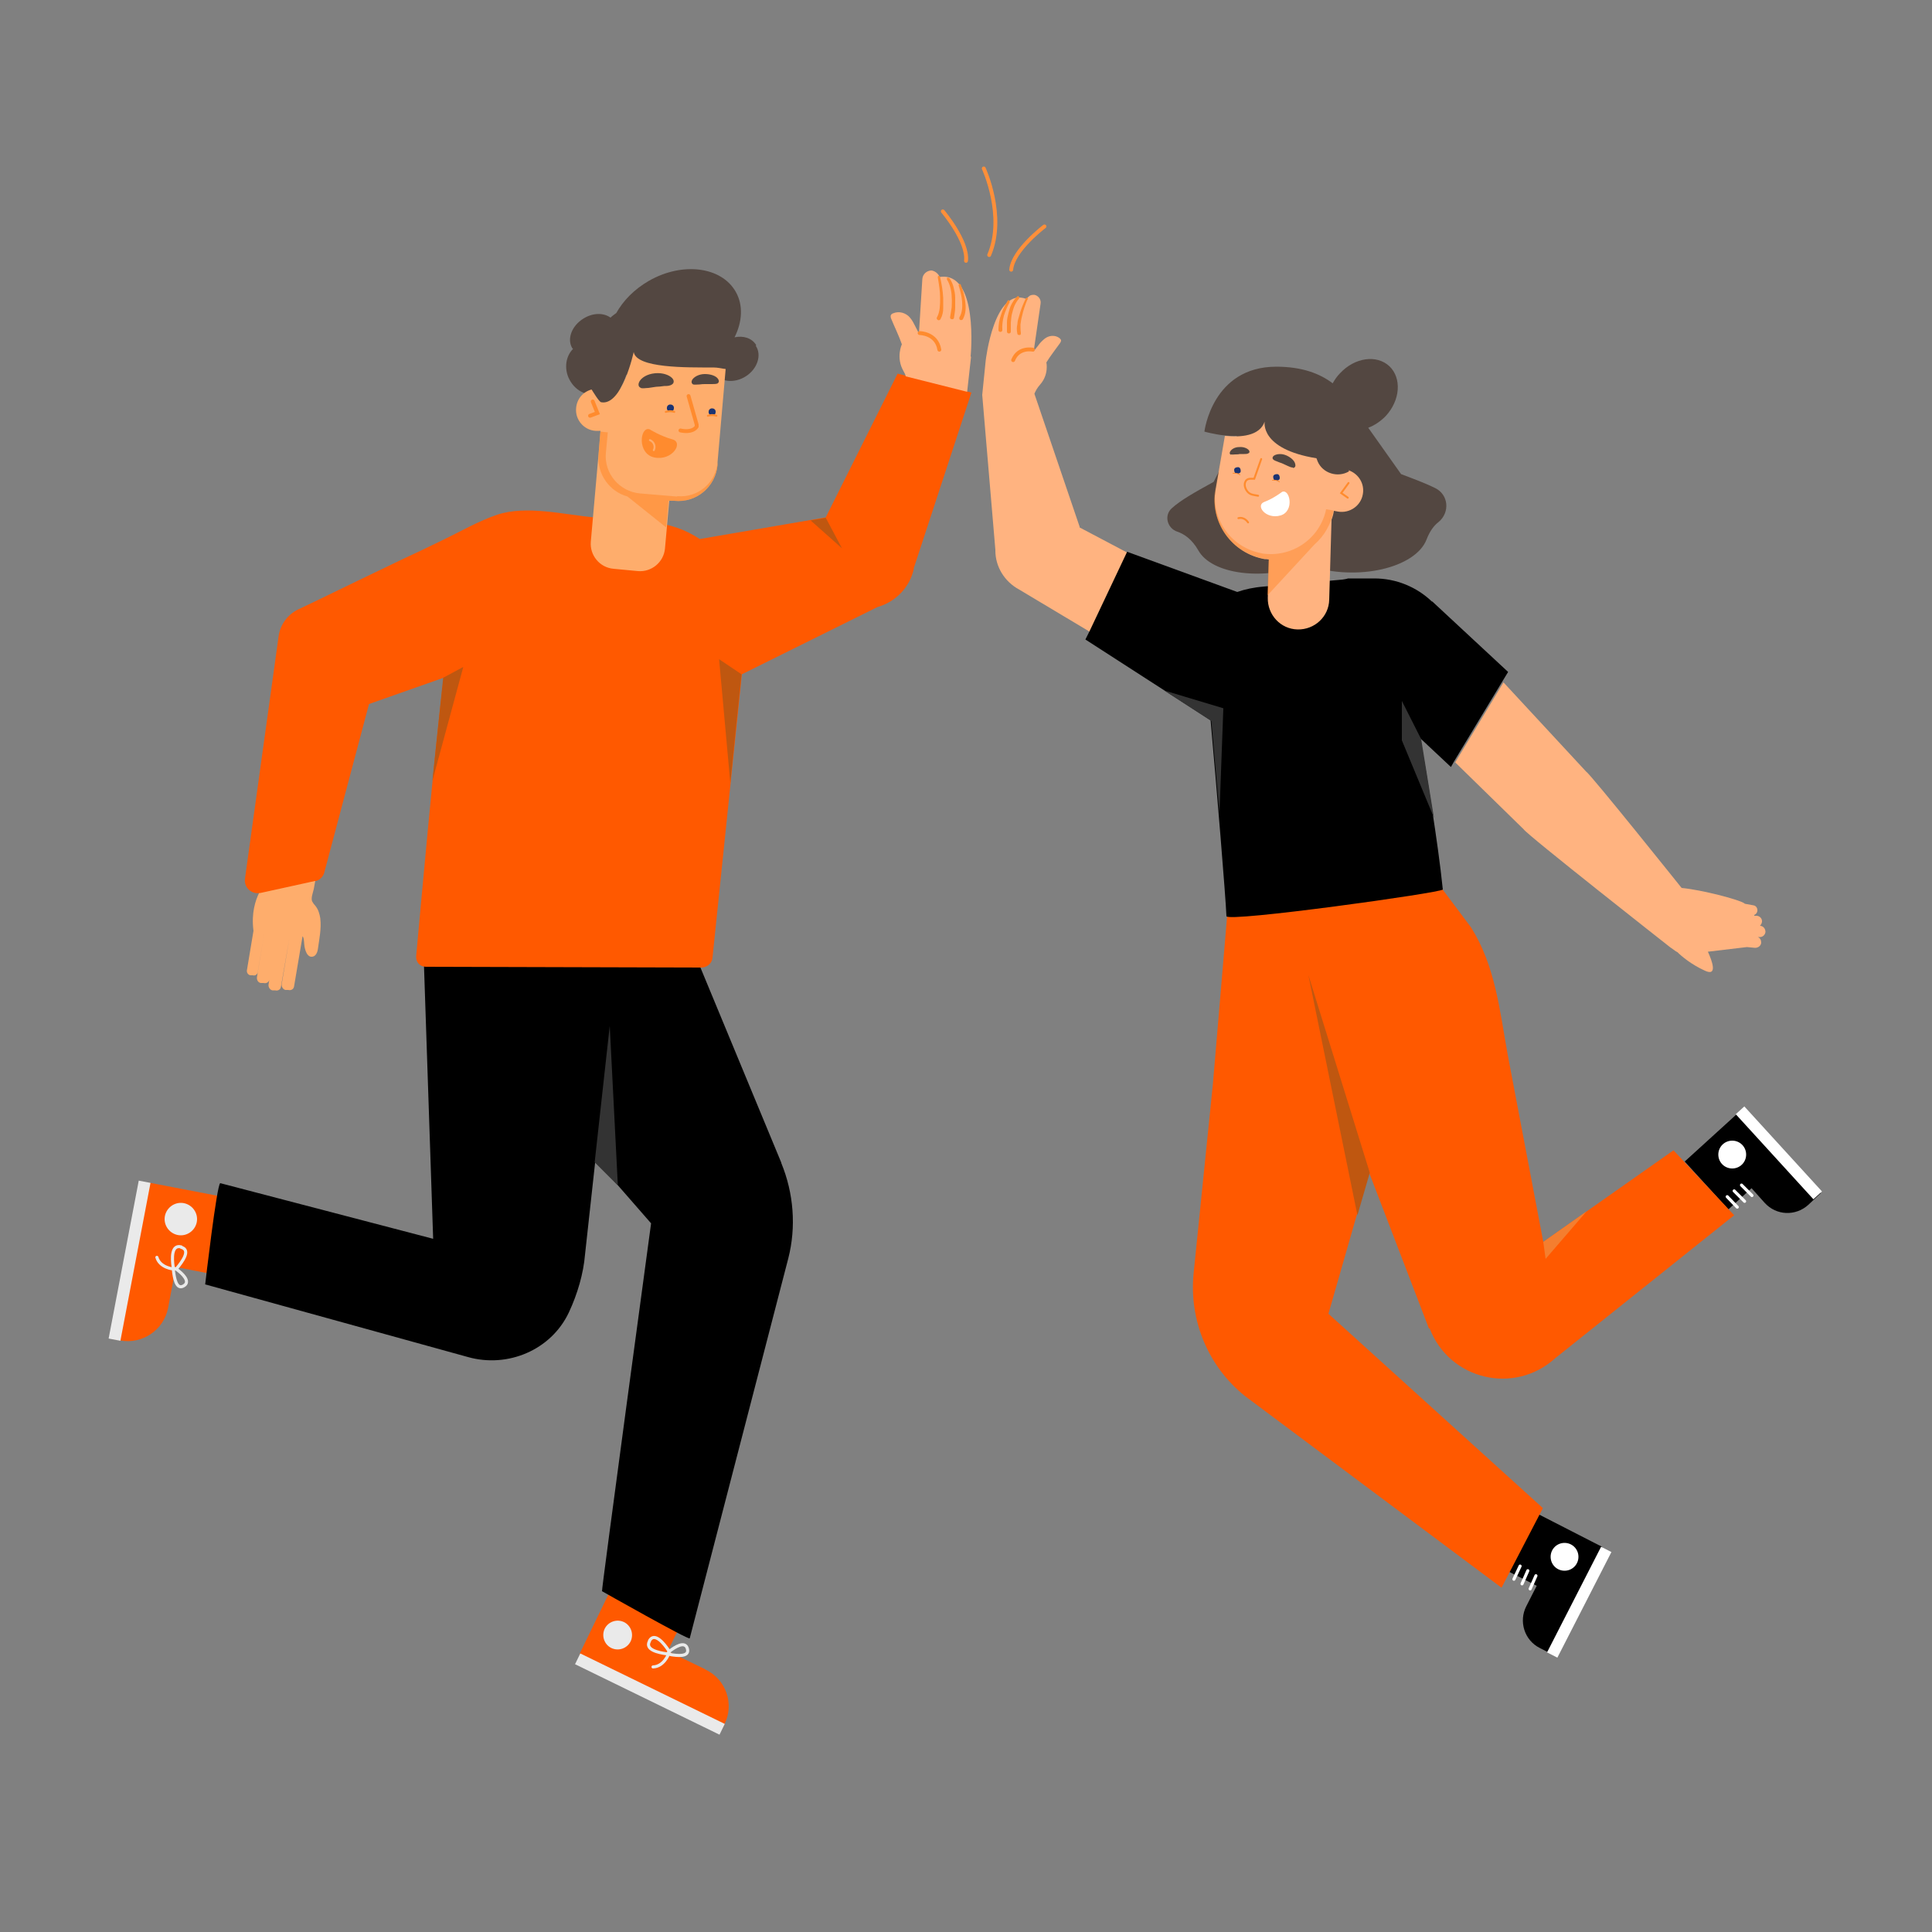<svg xmlns="http://www.w3.org/2000/svg" viewBox="0 0 500 500"><rect x="0" y="0" width="500" height="500" fill="#808080" stroke="none"/><defs><style>      .cls-1 {        stroke: #eaeaea;      }      .cls-1, .cls-2, .cls-3, .cls-4, .cls-5, .cls-6, .cls-7, .cls-8, .cls-9 {        fill: none;      }      .cls-1, .cls-3, .cls-4, .cls-5, .cls-6, .cls-7, .cls-8, .cls-9 {        stroke-linecap: round;      }      .cls-1, .cls-8 {        stroke-linejoin: round;        stroke-width: .8px;      }      .cls-10 {        fill: #534741;      }      .cls-11 {        fill: #fff;      }      .cls-12 {        opacity: .5;      }      .cls-12, .cls-13, .cls-14 {        fill: #ff8b2e;      }      .cls-15 {        fill: #ffb380;      }      .cls-3, .cls-4, .cls-5 {        stroke: #ff8b2e;      }      .cls-3, .cls-4, .cls-5, .cls-6, .cls-7, .cls-9 {        stroke-miterlimit: 10;      }      .cls-4, .cls-9 {        stroke-width: .5px;      }      .cls-13 {        opacity: .6;      }      .cls-16 {        fill: #333;      }      .cls-5 {        stroke-width: .2px;      }      .cls-17 {        fill: #1c3472;      }      .cls-18 {        fill: #ff5900;      }      .cls-19 {        fill: #bf5710;      }      .cls-20 {        fill: #fead6c;      }      .cls-6 {        stroke: #fb8e77;      }      .cls-7 {        stroke: #ff8f39;      }      .cls-8 {        stroke: #fff;      }      .cls-9 {        stroke: #fead6c;      }      .cls-21 {        fill: #eaeaea;      }      .cls-22 {        fill: #f47e2f;      }    </style></defs><g><g id="OBJECTS"><g><g><g><g><path d="M414,400l-16-8.2-7.6,14.9,7.3,3.7-2.7,5.3c-2,3.9-.5,8.8,3.5,10.8l3.9,2,6.3-12.4h0s6.5-12.6,6.5-12.6c.6-1.3.1-2.8-1.1-3.5Z"></path><rect class="cls-11" x="393.4" y="413" width="30.7" height="3" transform="translate(963.9 239.6) rotate(117.1)"></rect><line class="cls-8" x1="391.8" y1="408.7" x2="393.4" y2="405.3"></line><line class="cls-8" x1="393.9" y1="409.9" x2="395.4" y2="406.5"></line><line class="cls-8" x1="396" y1="411.2" x2="397.5" y2="407.8"></line></g><path class="cls-11" d="M408.5,402.9c0,2-1.6,3.6-3.6,3.6s-3.6-1.6-3.6-3.6,1.6-3.6,3.6-3.6,3.6,1.6,3.6,3.6Z"></path></g><g><path d="M460.7,297.3h0s-7.8-8.6-7.8-8.6c-1-1-2.6-1.1-3.6-.2l-13.3,12.1,11.3,12.4,6-5.5,3.4,3.8c3,3.3,8,3.5,11.3.5l3.2-3-10.6-11.6Z"></path><rect class="cls-11" x="445.8" y="296.8" width="29.8" height="3" transform="translate(370 -243) rotate(47.6)"></rect><line class="cls-8" x1="449.6" y1="312.4" x2="447" y2="309.7"></line><line class="cls-8" x1="451.5" y1="310.9" x2="448.8" y2="308.2"></line><line class="cls-8" x1="453.4" y1="309.4" x2="450.7" y2="306.7"></line><path class="cls-11" d="M451.9,298.8c0,2-1.6,3.6-3.6,3.6s-3.6-1.6-3.6-3.6,1.6-3.6,3.6-3.6,3.6,1.6,3.6,3.6Z"></path></g><g><path class="cls-18" d="M370,343.8c5.1,13.3,21.9,17.3,32.5,7.7l46.3-37-15.7-16.8-33.7,23.7-9.2-48.4c-2.1-11.6-3.2-23-9.5-33l-10.5-14-43.9,4.4-7.9-3-4.5,53.1-5,49.1c-1.2,12.1,3.8,24.1,13.3,31.7l66.4,49.6,10.7-20.6-55.5-50.3,10.5-36.6,15.5,40.4Z"></path><polygon class="cls-19" points="338.6 252.3 351.3 314.5 354.5 303.5 338.6 252.3"></polygon></g><polygon class="cls-22" points="399.4 321.4 400 325.8 410.6 313.5 399.4 321.4"></polygon></g><g><path class="cls-15" d="M455.5,239.5h0c.3-.2.4-.5.5-.9.1-.8-.5-1.5-1.3-1.6h-.7c0-.1,0-.1,0-.1,0,0,0,0,0-.1.4-.2.7-.5.8-1,.1-.7-.3-1.4-1-1.5l-2.2-.4c-.1,0-.2-.2-.3-.2-1.4-.9-10.8-3.4-16.1-3.9,0,0-23.6-29.5-24.7-30.1l-21.4-23.1-12.5,20.7,17.7,17.3c.7,1.3,38,30.6,38,30.6h0s.3.2.3.2h0s0,0,0,0l1.1.8c.1,0,.3.2.4.2,1.1,1.1,3.6,3.2,7.1,4.8,3.4,1.6,1.9-2.5.8-4.9l10.1-1.2,2.1.2c.8,0,1.5-.5,1.6-1.3,0-.7-.3-1.3-.9-1.5,0,0,.1,0,.2,0h.2c.8.1,1.5-.5,1.6-1.3,0-.8-.5-1.5-1.3-1.6Z"></path><g><path class="cls-15" d="M279.4,136.3l-11.7-34.4c.3-.7.7-1.5,1.5-2.4,2.3-2.6,1.6-5.7,1.6-5.7,1.1-1.8,2.4-3.4,3.6-5.1.1-.2.2-.4.2-.6,0-.2-.2-.4-.4-.6-1.2-.9-2.8-.7-3.9.2-.6.5-1.2,1.1-1.6,1.7-.2.3-1,1.2-1.2,1.6l1.8-12.4c.2-1.1-.6-2.1-1.6-2.3-.5,0-1,0-1.4.4-.3.2-.5.5-.6.8,0,0,0-.1,0-.1-8.4-3.4-10.6,15.9-10.6,15.9l-.9,8.9,3.4,40.1c0,0,0,.1,0,.2,0,4.1,2.3,8,6.2,10.1l18.4,11,9.7-20.5-12.5-6.6ZM267.4,91.2s0,0,0,0h0s0,0,0,0Z"></path><g><path class="cls-3" d="M267.3,90.5s-3.7-.8-5.1,2.7"></path><path class="cls-14" d="M265.9,77.5c-.6,1.4-1.1,2.9-1.4,4.3-.2.7-.3,1.5-.4,2.2,0,.7,0,1.5.1,2.1h0c0,.3,0,.6-.3.6-.3,0-.5,0-.6-.3,0,0,0,0,0,0-.2-.9-.2-1.7,0-2.5,0-.8.3-1.6.5-2.3.4-1.5,1-3,1.7-4.4,0-.1.2-.2.4-.1.1,0,.2.2.1.4h0Z"></path><path class="cls-14" d="M263.8,77.2c-.5.5-.9,1.2-1.2,1.8-.3.7-.5,1.4-.7,2.2-.2.7-.2,1.5-.3,2.3,0,.8,0,1.5,0,2.3h0c0,.3-.2.5-.5.5s-.5-.2-.5-.5c0,0,0,0,0,0,0-.8,0-1.6,0-2.4,0-.8.2-1.6.4-2.4.2-.8.4-1.6.8-2.3.4-.7.8-1.4,1.5-2,.1-.1.3,0,.4,0,.1.1,0,.3,0,.4h0Z"></path><path class="cls-14" d="M261.3,78.2c-.6,1.1-1.1,2.3-1.5,3.5-.3,1.2-.5,2.5-.4,3.7h0c0,.3-.2.5-.5.5-.3,0-.5-.2-.5-.5,0,0,0,0,0,0,0-1.4.2-2.7.7-4,.4-1.3,1-2.4,1.7-3.6,0-.1.3-.2.4,0,.1,0,.2.3,0,.4h0Z"></path></g></g><g><path d="M370.7,155.8c-4-3.9-9.4-6.1-15-6.1h-2.8c-.6,0-1.2,0-1.9,0h-.5s-1.7,0-1.7,0h0c0,.1-1.4.3-1.4.3l-20.3,1.8c-2.6.2-4.9.7-6.9,1.4h0s-28.5-10.4-28.5-10.4l-9.7,20.5-1.1,2.2,32.4,20.9c1.6,17.9,3.9,45.7,4.1,50.7,0,1.7,56-6.1,56-6.9-1.3-12.7-4.3-30.3-5.8-39.1l7.9,7.4.9-1.6,12.5-20.7,1.4-2.3-19.8-18.4Z"></path><polygon class="cls-16" points="301.3 178.7 316.6 183.3 315.6 210.5 313.5 186.6 301.3 178.7"></polygon><polygon class="cls-16" points="367.8 191.3 362.8 181.4 362.8 191.6 371.1 211.6 367.8 191.3"></polygon></g></g><g><path class="cls-10" d="M371.4,126.3c-2.2-1.1-5.1-2.2-8.8-3.6l-8.5-12c1.6-.6,3.1-1.6,4.5-3,3.8-4.1,4.2-9.8,1-12.9-3.3-3.1-9-2.3-12.8,1.8-.8.8-1.4,1.7-1.9,2.6-3.3-2.5-7.9-4.3-14.6-4.3-16.6,0-18.6,16.8-18.6,16.8,0,0,2.4.7,5.3,1,1,.1,2.1.2,3.1.1l-6,11.9c-5.1,2.8-8.6,4.8-10.8,6.8-2.1,1.8-1.3,5.2,1.4,6.1,1.8.6,3.8,2,5.4,4.8,3.5,6.3,16.9,8,28.5,3.6v.4c12.9,4.2,27.8.5,30.6-6.8.8-2.1,1.9-3.6,3.1-4.5,3-2.5,2.6-7.1-.9-8.8Z"></path><path class="cls-6" d="M323.6,118.5"></path><g><g><path class="cls-15" d="M349.1,121.6v.4s0,0,0,0c-2.9,1.7-6.8.5-8.1-2.6-.1-.3-.2-.5-.3-.8-14.8-2.4-13.4-9.5-13.4-9.5-1.3,3.8-6.3,4.1-10.3,3.7l-2.4,13.9c-1.5,8.5,4.2,16.5,12.7,18,.4,0,.7,0,1.1.1l-.3,9.9c-.1,4.4,3.3,8.1,7.7,8.2,4.4.1,8.1-3.3,8.2-7.7l.6-20.7c.3-.8.5-1.5.6-2.3h0s1.1.2,1.1.2c3,.5,5.9-1.5,6.4-4.5.5-2.7-1.1-5.3-3.7-6.2Z"></path><path class="cls-12" d="M326.6,143.2c-8-1.4-13.3-8.9-12-16.9l2.4-14h0s-2.5,14.3-2.5,14.3c-1.5,8.5,4.2,16.5,12.7,18,.4,0,.7,0,1.1.1l-.3,9.4,12.2-13.2h0c2.5-2.2,4.3-5.2,4.9-8.8l-1.9-.3c-1.6,7.7-9,12.7-16.8,11.4Z"></path></g><polyline class="cls-4" points="349 125 347.1 127.6 348.8 128.8"></polyline></g><g><path class="cls-17" d="M329.5,123.4c0,.5.2,1,.7,1,.5,0,1-.2,1-.7,0-.5-.2-1-.7-1-.5,0-1,.2-1,.7Z"></path><path class="cls-17" d="M319.4,121.6c0,.5.2,1,.7,1,.5,0,1-.2,1-.7,0-.5-.2-1-.7-1-.5,0-1,.2-1,.7Z"></path><path class="cls-4" d="M325.6,128.3c-1-.2-1.9-.2-2.6-.9-.7-.7-1.2-2-.6-2.9.2-.4.7-.6,1.2-.6h1c0,0,1.8-5.1,1.8-5.1"></path><path class="cls-4" d="M323,135.2s-.9-1.5-2.5-1.1"></path><g><path class="cls-10" d="M334.6,121c-.4,0-.9-.2-1.3-.4-.4-.2-.9-.4-1.3-.6-.4-.2-.9-.3-1.3-.5-.5-.2-.9-.3-1.2-.6-.3-.3-.2-.8.4-1.1.6-.3,1.8-.5,3.1.1,1.3.6,2.1,1.5,2.2,2.2.2.7-.2,1-.6,1Z"></path><path class="cls-10" d="M318.6,117.6c.3.1.7,0,1.1,0,.4,0,.8,0,1.1-.1.3,0,.8,0,1.2,0,.4,0,.8,0,1.1-.2.3-.1.4-.5,0-.9-.4-.4-1.3-.8-2.4-.7-1.2,0-2,.6-2.3,1.1-.3.5-.1.8.2.9Z"></path></g><path class="cls-11" d="M331.8,127.3s-2.2,1.7-4.6,2.6c-2.4.9.4,4.6,4.2,3.5,3.7-1.1,2.4-7,.4-6.1Z"></path><path class="cls-5" d="M319.1,122.5s1.1-.2,1.8.4"></path><path class="cls-5" d="M329.3,124.3s1.1-.2,1.8.4"></path></g></g></g><g><g><g><g><g><path class="cls-18" d="M182.5,432l-9.7-4.7,3.7-7.5-18.2-8.9-8.1,16.7c-.6,1.3,0,2.8,1.2,3.4l15.9,7.7h0s19.2,9.4,19.2,9.4l1-1.9c2.6-5.2.4-11.6-4.9-14.1Z"></path><rect class="cls-21" x="147.2" y="436.9" width="41.6" height="3.1" transform="translate(209.4 -29.3) rotate(26)"></rect><g><path class="cls-1" d="M173.5,428.1c-.4,0-.5-.6-.2-.8,1.3-1,4-2.8,4.6-.6.6,2.2-2.7,1.8-4.4,1.5Z"></path><path class="cls-1" d="M168.1,424.6c1.3-2.3,3.8.8,4.9,2.5.2.3,0,.6-.1.8-.1,0-.3.1-.4.1-2-.3-5.7-1-4.4-3.3"></path></g><path class="cls-1" d="M173,428.1s-1.2,3.2-4,3.3"></path></g><path class="cls-21" d="M163.2,424.8c-.9,1.8-3.1,2.6-5,1.7-1.8-.9-2.6-3.1-1.7-5,.9-1.8,3.1-2.6,5-1.7,1.8.9,2.6,3.1,1.7,5Z"></path></g><g><g><path class="cls-18" d="M57.5,309.7l-18.2-3.5c-1.4-.3-2.7.6-3,2l-3.3,17.3h0l-4,21,2.1.4c5.7,1.1,11.3-2.7,12.4-8.4l2-10.6,8.2,1.6,3.8-19.9Z"></path><rect class="cls-21" x="12.8" y="324.7" width="41.6" height="3.1" transform="translate(360.3 354.4) rotate(100.8)"></rect><g><path class="cls-1" d="M44.9,328.9c0-.4.4-.7.8-.4,1.4,1,3.8,3.2,1.8,4.3-1.9,1.1-2.4-2.2-2.6-3.9Z"></path><path class="cls-1" d="M46.9,322.8c2.6.7.2,3.8-1.1,5.4-.2.2-.5.2-.8,0-.1,0-.2-.2-.2-.4-.3-2-.5-5.8,2.1-5.1"></path></g><path class="cls-1" d="M44.8,328.4s-3.4-.3-4.2-3"></path></g><path class="cls-21" d="M51,315.5c0,2.3-1.9,4.2-4.2,4.2s-4.2-1.9-4.2-4.2,1.9-4.2,4.2-4.2,4.2,1.9,4.2,4.2Z"></path></g><g><path d="M202.2,300.9l-21.3-51.4-20.7-5.2-28.8-3-21.7,7.8,2.4,71.5-55.1-14.4c-.9.3-3.9,26.2-3.9,26.2l68,18.8c10.3,2.9,21.5-1.8,26.1-11.5,2.3-4.9,3.8-10.2,4.2-15l2.7-24.6,14.4,16.5s-12.9,95.1-12.7,95.2c0,0,22.6,12.8,22.7,12.2l25.5-98.3c2.1-8.2,1.4-16.9-1.8-24.7Z"></path><polygon class="cls-16" points="157.8 265.5 159.9 306.8 153.9 300.8 157.8 265.5"></polygon></g></g><g><g><g><path class="cls-20" d="M82.9,237.7c-.2-1.2-.5-2.3-1.3-3.3-.3-.3-.6-.7-.8-1.1-.4-.8.2-2.3.4-3.2.1-.7.3-1.5.4-2.2,0,0-.2,0-.3,0l-14.1,3.1s0,0-.1,0c-1,2-2.1,5.3-1.5,9.9l-1.7,10.2c-.1.6.3,1.2.9,1.3h.6c.6.2,1.2-.2,1.3-.8l1.7-10.1-1.9,11.4c-.1.7.3,1.4,1,1.5h.7c.7.2,1.4-.2,1.5-.9l-.2,1.3c-.1.7.4,1.4,1,1.5h.7c.7.2,1.4-.2,1.5-.9l2.2-12.6-2,11.9c-.1.7.4,1.4,1,1.5h.7c.7.2,1.4-.2,1.5-.9l2.2-13c.4.3.4,2.1.5,2.6.2,1.2.7,2.6,1.7,2.7,1.3.1,1.7-1.3,1.8-2.2.3-2.2.9-5.1.6-7.6Z"></path><path class="cls-18" d="M250.2,101.2l-15.9-4-2-.5-18.6,37.2s-32.6,5.6-32.6,5.6c-3.6-2.4-7.8-3.9-12.4-4.3l-14.9-1.3c-7.8-.7-17.5-3.2-25.1-.7-4.8,1.6-9.6,4.4-14.2,6.6-3.5,1.7-7,3.4-10.5,5-7.7,3.7-15.4,7.4-23,11.1-1.3.6-2.5,1.2-3.8,1.8-2.7,1.3-4.7,3.9-5.1,7l-8.7,62.7c-.3,2.3,1.7,4.1,3.9,3.7,0,0,0,0,.1,0l14.1-3.1c0,0,.2,0,.3,0,1-.3,1.8-1.1,2.1-2.1l11.6-43.7,19.3-6.8c-2.4,19.7-6.1,61.2-7.1,72.1-.1,1.5,1,2.7,2.5,2.7l71.3.2c1.5,0,2.8-1.1,2.9-2.6l7.6-73.3,35.1-17.4c4.9-1.4,8.4-5.3,9.4-9.9,0,0,0-.1,0-.2l14.9-45.4-1.2-.3Z"></path></g><g><path class="cls-15" d="M251.2,92.2s2.2-22.2-8.1-20.5c0,0,0,0,0,.1,0-.4-.2-.7-.5-1-.4-.4-.9-.7-1.5-.8-1.2,0-2.3.9-2.4,2.2l-.9,14.4c0-.6-.8-1.8-.9-2.1-.4-.8-.8-1.6-1.4-2.3-1-1.2-2.8-1.8-4.4-1.1-.3.1-.5.3-.6.6,0,.2,0,.5.1.7.9,2.2,2,4.4,2.8,6.7,0,0-1.6,3.4.4,6.9.3.5.5.9.6,1.4l15.9,4,1-9ZM237.7,86.9h0s0,0,0,0h0Z"></path><g><path class="cls-3" d="M238,86.2s4.4,0,5.1,4.3"></path><path class="cls-14" d="M243.3,71.7c.4,1.8.7,3.5.8,5.4,0,.9,0,1.8,0,2.7,0,.9-.2,1.9-.7,2.8-.1.2-.4.4-.7.2-.2-.1-.4-.4-.2-.7,0,0,0,0,0,0h0c.4-.7.6-1.6.7-2.4.1-.9.1-1.7.1-2.6,0-1.8-.3-3.5-.6-5.3h0c0-.2,0-.3.2-.4.2,0,.3,0,.3.2Z"></path><path class="cls-14" d="M245.7,72c.6.8.9,1.6,1.1,2.4.2.8.4,1.7.4,2.6,0,.9,0,1.7,0,2.6,0,.9-.2,1.7-.3,2.6,0,.3-.3.5-.6.4-.3,0-.5-.3-.4-.6,0,0,0,0,0,0h0c.1-.8.3-1.6.4-2.5,0-.8.1-1.6,0-2.5,0-.8-.1-1.6-.3-2.4-.2-.8-.5-1.6-.9-2.2h0c-.1-.2,0-.4,0-.5.1-.1.3,0,.4,0Z"></path><path class="cls-14" d="M248.6,73.6c.6,1.4,1,2.9,1.2,4.4.2,1.5.2,3.1-.6,4.6-.1.2-.4.3-.7.2-.2-.1-.3-.4-.2-.7,0,0,0,0,0,0h0c.7-1.1.8-2.6.7-4-.1-1.4-.5-2.9-.9-4.2h0c0-.2,0-.3.2-.4.1,0,.3,0,.4.2Z"></path></g><polygon class="cls-2" points="237.7 86.9 237.7 86.9 237.7 86.9 237.7 86.9"></polygon></g></g><g><polygon class="cls-19" points="213.7 134 217.9 141.9 209.8 134.7 213.7 134"></polygon><polygon class="cls-19" points="191.9 174.5 186.1 170.6 189 202.6 191.9 174.5"></polygon><polygon class="cls-19" points="114.7 175.4 119.9 172.6 111.9 202.1 114.7 175.4"></polygon></g></g><g><path class="cls-10" d="M195.7,89.3c-1.1-1.8-3.3-2.5-5.6-2,2-4,2.3-8.3.3-11.8-3.7-6.5-13.8-7.8-22.5-2.8-3.8,2.2-6.6,5.1-8.4,8.3-.5.4-1,.7-1.5,1.2-1.8-1.3-4.6-1.3-7.1.3-3,1.9-4.2,5.3-2.8,7.6,0,0,.1.1.2.2-2.1,2.1-2.4,5.7-.6,8.5,1,1.6,2.4,2.6,4,3.1-1.8,1.9-2.4,4.5-1.3,6.4,1.4,2.3,5.1,2.7,8.1.8s4.3-5.3,2.8-7.6c-.2-.4-.5-.6-.8-.9.6-1.1,1.2-2.4,1.6-3.6,4.8,3.2,12.4,3.2,19.1-.7.6-.3,1.1-.7,1.6-1,.5,0,.9,0,1.4,0,.1.4.3.7.5,1.1,1.6,2.5,5.3,2.9,8.3,1,3-1.9,4.2-5.5,2.6-7.9Z"></path><path class="cls-20" d="M164,91.1s-3,14-8.4,13c-.5,0-2.1-2.7-2.5-3.3-2.2.6-3.8,2.4-4,4.8-.3,3,2,5.7,5,5.9h1.3c0,.1-.5,6.1-.5,6.1h0s-2,22.6-2,22.6c-.3,3.5,2.3,6.7,5.9,7l6.3.6c3.5.3,6.7-2.3,7-5.9l1.1-12.3h1.3c5.7.6,10.7-3.6,11.2-9.3v-.7c0,0,0,0,0,0h0s2.1-24.1,2.1-24.1c-.9-.1-2-.4-3.2-.4-7,0-19.9.2-20.6-4Z"></path><path class="cls-17" d="M174.4,105.7c0,.5-.5.9-1,.8-.5,0-.9-.5-.8-1,0-.5.5-.9,1-.8.5,0,.9.5.8,1Z"></path><path class="cls-17" d="M185.2,106.7c0,.5-.5.9-1,.8-.5,0-.9-.5-.8-1,0-.5.5-.9,1-.8.5,0,.9.5.8,1Z"></path><path class="cls-3" d="M178.2,102.5l2.1,7.4c0,.2,0,.3,0,.5-.3.5-1.4,1.6-4.2,1"></path><g><path class="cls-10" d="M165.8,100.4c.6.2,1.3,0,2,0,.7-.1,1.4-.2,2-.3.6,0,1.3-.1,2.1-.2.7,0,1.4,0,2-.4.5-.3.7-1,0-1.7-.7-.7-2.3-1.4-4.4-1.2-2.1.2-3.5,1.2-4,2.1-.5.9-.2,1.5.4,1.7Z"></path><path class="cls-10" d="M185.8,99.2c-.4.2-1,.2-1.6.2-.6,0-1.1,0-1.6,0-.5,0-1,0-1.6.1-.6,0-1.1.1-1.6,0-.4-.2-.6-.7-.2-1.3.4-.6,1.6-1.4,3.2-1.4,1.6,0,2.8.5,3.3,1.1.5.6.4,1.1,0,1.3Z"></path></g><polyline class="cls-3" points="153.4 103.9 154.6 106.9 152.7 107.6"></polyline><path class="cls-4" d="M174.5,106.6s-1-.4-2.2,0"></path><path class="cls-4" d="M185.4,107.6s-1-.4-2.2,0"></path><g><path class="cls-14" d="M168.1,111.1s2.9,1.8,5.9,2.6c3,.8,0,5.6-4.6,4.7-4.6-.9-3.8-8.1-1.3-7.3Z"></path><path class="cls-9" d="M168.2,113.9c1,.4,1.5,1.6,1,2.6"></path></g><path class="cls-13" d="M175.2,128.5l-9.6-.8c-5.3-.5-9.3-5.2-8.8-10.5l.5-5.3-1.9-.2-.5,6c-.4,5,2.8,9.5,7.5,10.8l10,8,.6-6.9h1.5c5.7.6,10.7-3.6,11.2-9.3v-.7c-.4,5.3-5.1,9.3-10.4,8.8Z"></path></g></g><g><path class="cls-7" d="M254.6,43.6s5.7,12.3,1.4,22.4"></path><path class="cls-7" d="M244,54.7s6.6,7.8,6,12.8"></path><path class="cls-7" d="M270.3,58.6s-8.2,6.2-8.6,11.2"></path></g></g></g></g></svg>